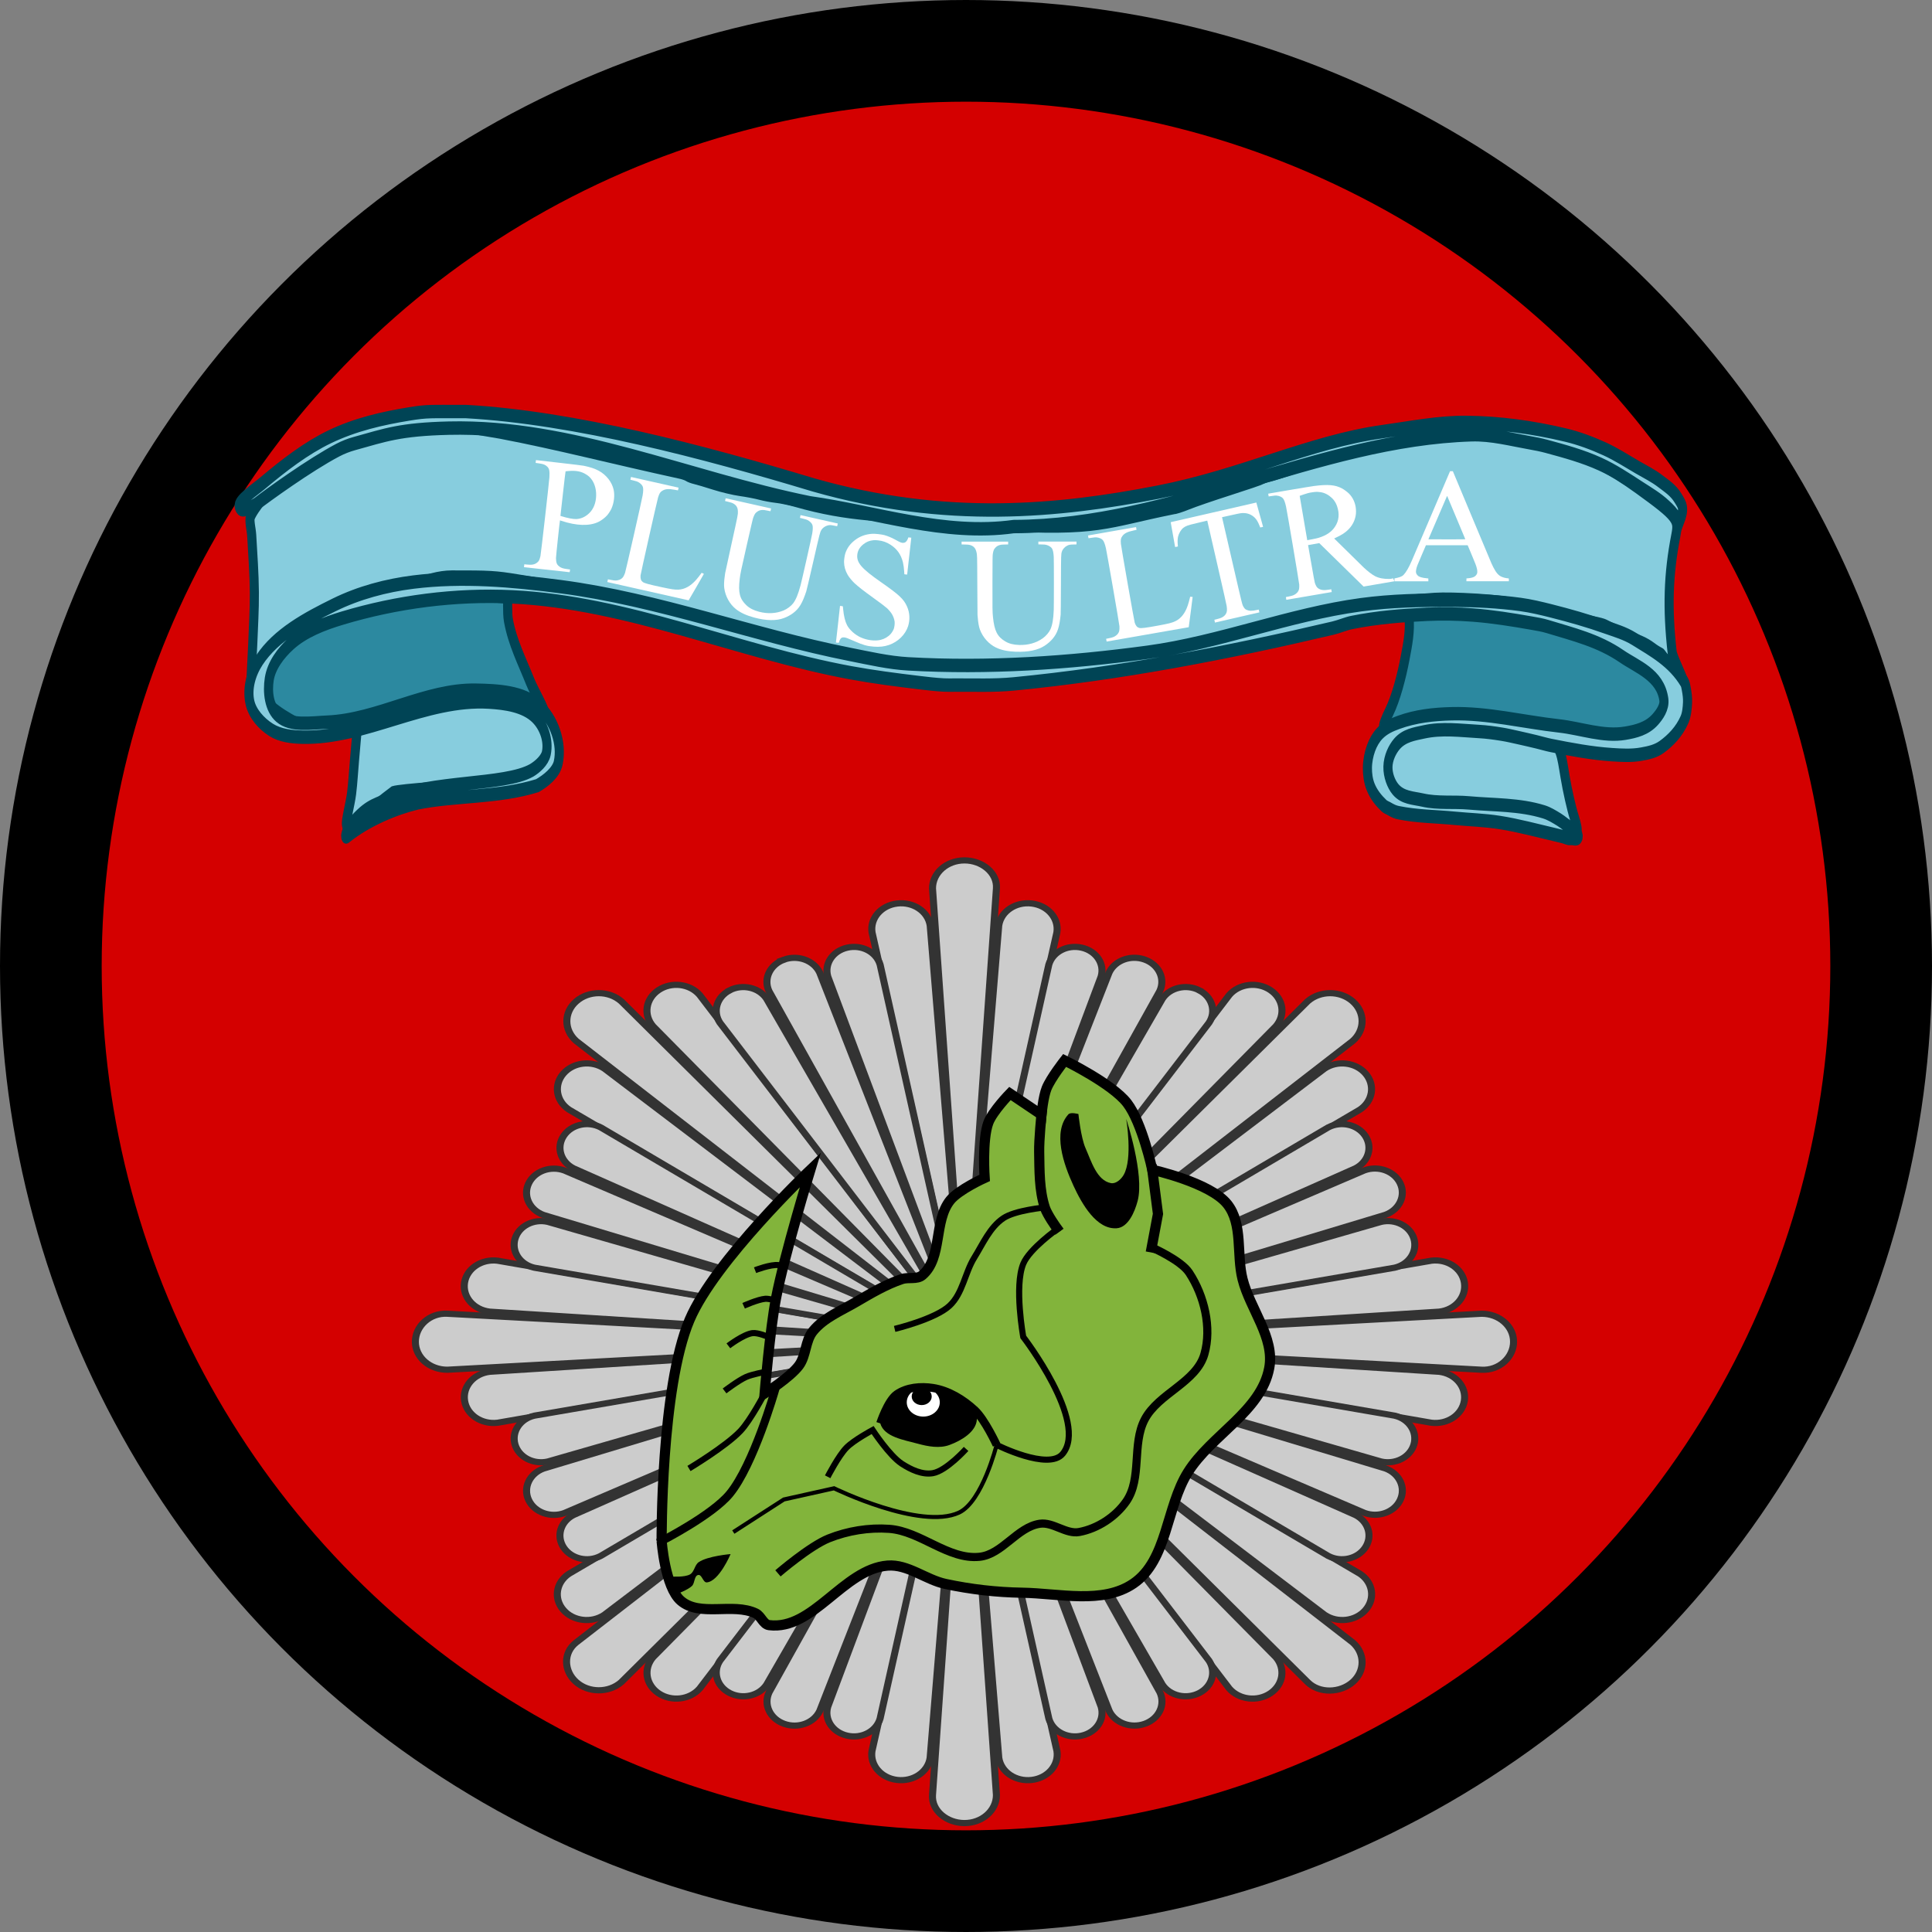<?xml version="1.0" encoding="UTF-8" standalone="no"?>
<!-- Created with Inkscape (http://www.inkscape.org/) -->

<svg
   xmlns:dc="http://purl.org/dc/elements/1.1/"
   xmlns:cc="http://creativecommons.org/ns#"
   xmlns:rdf="http://www.w3.org/1999/02/22-rdf-syntax-ns#"
   xmlns:svg="http://www.w3.org/2000/svg"
   xmlns="http://www.w3.org/2000/svg"
   xmlns:sodipodi="http://sodipodi.sourceforge.net/DTD/sodipodi-0.dtd"
   xmlns:inkscape="http://www.inkscape.org/namespaces/inkscape"
   id="svg2440"
   sodipodi:version="0.32"
   inkscape:version="0.92.0 r15299"
   width="95"
   height="95"
   version="1.0"
   sodipodi:docname="STKMP-I-LG.svg"
   inkscape:output_extension="org.inkscape.output.svg.inkscape">
  <rect width="100%" height="100%" fill="#808080" stroke="none"/>
  <defs
     id="defs2443">
    <inkscape:perspective
       sodipodi:type="inkscape:persp3d"
       inkscape:vp_x="0 : 260.73642 : 1"
       inkscape:vp_y="0 : 1000 : 0"
       inkscape:vp_z="534.65228 : 260.73642 : 1"
       inkscape:persp3d-origin="267.32614 : 173.82428 : 1"
       id="perspective944" />
    <inkscape:perspective
       id="perspective944-0"
       inkscape:persp3d-origin="267.32614 : 173.82428 : 1"
       inkscape:vp_z="534.65228 : 260.73642 : 1"
       inkscape:vp_y="0 : 1000 : 0"
       inkscape:vp_x="0 : 260.73642 : 1"
       sodipodi:type="inkscape:persp3d" />
  </defs>
  <sodipodi:namedview
     inkscape:window-height="1137"
     inkscape:window-width="1920"
     inkscape:pageshadow="2"
     inkscape:pageopacity="0.0"
     guidetolerance="10.0"
     gridtolerance="10.0"
     objecttolerance="10.0"
     borderopacity="1.0"
     bordercolor="#666666"
     pagecolor="#ffffff"
     id="base"
     showgrid="false"
     inkscape:zoom="8"
     inkscape:cx="18.213662"
     inkscape:cy="69.861317"
     inkscape:window-x="-8"
     inkscape:window-y="-8"
     inkscape:current-layer="svg2440"
     showguides="true"
     inkscape:guide-bbox="true"
     inkscape:window-maximized="1"
     units="px"
     inkscape:snap-bbox="true"
     inkscape:snap-bbox-midpoints="true" />
  <circle
     style="opacity:1;fill:#d40000;fill-opacity:1;stroke:#000000;stroke-width:5;stroke-linecap:square;stroke-linejoin:miter;stroke-miterlimit:4;stroke-dasharray:none;stroke-dashoffset:19.994;stroke-opacity:1;paint-order:stroke markers fill"
     id="path5756"
     cx="47.5"
     cy="47.5"
     r="45" />
  <g
     id="g8683"
     transform="matrix(0.418,0,0,0.418,-74.844,-819.502)">
    <g
       id="g8685"
       transform="translate(0.033)" />
  </g>
  <g
     id="g8687"
     style="fill:#00ff00"
     transform="matrix(0.418,0,0,0.418,-74.844,-819.502)">
    <g
       id="g8689"
       transform="translate(0.033)"
       style="fill:#00ff00" />
  </g>
  <g
     transform="matrix(0.045,0,0,0.029,204.406,-719.064)"
     inkscape:label="Layer 1"
     id="g8691" />
  <g
     style="stroke:none"
     transform="matrix(0.256,0,0,0.256,658.829,-212.092)"
     id="g10011" />
  <g
     transform="matrix(1.11,0,0,0.973,-611.508,-279.68)"
     id="g5299"
     style="fill:#cccccc;fill-opacity:1;stroke:#333333;stroke-width:0.312;stroke-miterlimit:4;stroke-dasharray:none">
    <path
       style="fill:#cccccc;fill-opacity:1;stroke:#333333;stroke-width:0.312;stroke-miterlimit:4;stroke-dasharray:none"
       d="m 585.633,335.941 c -0.622,0.258 -0.916,0.967 -0.658,1.589 l 8.658,17.716 -17.72,-8.652 c -0.311,-0.129 -0.643,-0.12 -0.93,-0.002 -0.287,0.119 -0.528,0.348 -0.657,0.659 -0.258,0.622 0.036,1.331 0.658,1.589 l 18.648,6.406 -18.648,6.411 c -0.622,0.258 -0.914,0.967 -0.657,1.589 0.258,0.622 0.965,0.915 1.587,0.657 l 17.717,-8.657 -8.652,17.718 c -0.258,0.622 0.036,1.331 0.658,1.589 0.622,0.258 1.33,-0.035 1.587,-0.658 l 6.406,-18.649 6.411,18.647 c 0.258,0.622 0.967,0.916 1.59,0.658 0.622,-0.258 0.916,-0.967 0.658,-1.59 l -8.658,-17.715 17.72,8.651 c 0.622,0.258 1.33,-0.035 1.587,-0.658 0.258,-0.622 -0.036,-1.331 -0.658,-1.589 l -18.648,-6.405 18.646,-6.412 c 0.622,-0.258 0.917,-0.966 0.659,-1.588 -0.258,-0.622 -0.967,-0.916 -1.59,-0.658 l -17.716,8.658 8.652,-17.719 c 0.258,-0.622 -0.036,-1.331 -0.658,-1.589 -0.622,-0.258 -1.33,0.035 -1.587,0.658 l -6.406,18.65 -6.411,-18.648 c -0.258,-0.622 -0.967,-0.916 -1.59,-0.658 z"
       id="path5305-1"
       inkscape:connector-curvature="0"
       sodipodi:nodetypes="cccccsccccccccccccccccccccccccccccc" />
    <path
       style="fill:#cccccc;fill-opacity:1;stroke:#333333;stroke-width:0.312;stroke-miterlimit:4;stroke-dasharray:none"
       d="m 593.633,330.922 c -0.784,0 -1.416,0.632 -1.416,1.416 l 1.416,22.909 -22.91,-1.415 c -0.783,-0.048 -1.414,0.632 -1.414,1.416 0,0.784 0.63,1.414 1.414,1.414 l 22.91,-1.415 -1.416,22.909 c -0.048,0.783 0.632,1.416 1.416,1.416 0.784,0 1.416,-0.632 1.416,-1.416 l -1.416,-22.909 22.908,1.415 c 0.783,0.048 1.416,-0.63 1.416,-1.414 0,-0.784 -0.632,-1.416 -1.416,-1.416 l -22.908,1.415 1.416,-22.909 c 0.048,-0.783 -0.632,-1.416 -1.416,-1.416 z"
       id="path5301"
       inkscape:connector-curvature="0"
       sodipodi:nodetypes="sscssscssscssscss" />
    <path
       style="fill:#cccccc;fill-opacity:1;stroke:#333333;stroke-width:0.312;stroke-miterlimit:4;stroke-dasharray:none"
       d="m 577.434,337.631 c -0.362,0 -0.723,0.139 -1,0.416 -0.554,0.554 -0.554,1.448 0,2.002 l 17.199,15.198 -17.199,15.198 c -0.588,0.519 -0.554,1.448 0,2.002 0.554,0.554 1.446,0.554 2,0 l 15.199,-17.2 15.199,17.2 c 0.519,0.588 1.446,0.554 2,0 0.554,-0.554 0.554,-1.448 0,-2.002 l -17.199,-15.198 17.199,-15.198 c 0.554,-0.554 0.554,-1.448 0,-2.002 -0.554,-0.554 -1.446,-0.554 -2,0 l -15.199,17.2 -15.199,-17.2 c -0.277,-0.277 -0.638,-0.416 -1,-0.416 z"
       id="path5303"
       inkscape:connector-curvature="0"
       sodipodi:nodetypes="ssccscscscsccccccs" />
    <path
       inkscape:connector-curvature="0"
       id="path5307-9"
       d="m 580.08,337.478 c -0.573,0.437 -0.682,1.251 -0.245,1.823 l 13.798,15.946 -20.686,-4.096 c -0.357,-0.048 -0.698,0.052 -0.962,0.253 -0.264,0.202 -0.451,0.504 -0.499,0.861 -0.096,0.714 0.402,1.366 1.115,1.462 l 21.031,1.52 -17.524,11.73 c -0.573,0.437 -0.681,1.25 -0.244,1.822 0.437,0.573 1.248,0.682 1.821,0.245 l 15.947,-13.798 -4.096,20.684 c -0.096,0.714 0.402,1.366 1.115,1.462 0.714,0.096 1.365,-0.4 1.461,-1.114 l 1.519,-21.032 11.73,17.523 c 0.437,0.573 1.251,0.682 1.823,0.245 0.573,-0.437 0.682,-1.251 0.245,-1.823 l -13.799,-15.945 20.686,4.095 c 0.714,0.096 1.365,-0.401 1.461,-1.114 0.096,-0.714 -0.402,-1.366 -1.115,-1.462 l -21.031,-1.518 17.522,-11.731 c 0.573,-0.437 0.683,-1.249 0.246,-1.822 -0.437,-0.573 -1.251,-0.682 -1.823,-0.245 l -15.945,13.798 4.096,-20.685 c 0.096,-0.714 -0.402,-1.366 -1.115,-1.462 -0.714,-0.096 -1.365,0.4 -1.461,1.114 l -1.519,21.033 -11.73,-17.524 c -0.437,-0.573 -1.251,-0.682 -1.823,-0.245 z"
       style="fill:#cccccc;fill-opacity:1;stroke:#333333;stroke-width:0.312;stroke-miterlimit:4;stroke-dasharray:none"
       sodipodi:nodetypes="ccccccccccccccccccscccccccccccccccc" />
    <path
       style="fill:#cccccc;fill-opacity:1;stroke:#333333;stroke-width:0.312;stroke-miterlimit:4;stroke-dasharray:none"
       d="m 607.186,337.478 c 0.573,0.437 0.682,1.251 0.245,1.823 l -13.798,15.946 20.686,-4.096 c 0.357,-0.048 0.698,0.052 0.962,0.253 0.264,0.202 0.451,0.504 0.499,0.861 0.096,0.714 -0.402,1.366 -1.115,1.462 l -21.031,1.52 17.524,11.73 c 0.573,0.437 0.681,1.25 0.244,1.822 -0.437,0.573 -1.248,0.682 -1.821,0.245 l -15.947,-13.798 4.096,20.684 c 0.096,0.714 -0.402,1.366 -1.115,1.462 -0.714,0.096 -1.365,-0.4 -1.461,-1.114 l -1.519,-21.032 -11.73,17.523 c -0.437,0.573 -1.251,0.682 -1.823,0.245 -0.573,-0.437 -0.682,-1.251 -0.245,-1.823 l 13.799,-15.945 -20.686,4.095 c -0.714,0.096 -1.365,-0.401 -1.461,-1.114 -0.096,-0.714 0.402,-1.366 1.115,-1.462 l 21.031,-1.518 -17.522,-11.731 c -0.573,-0.437 -0.683,-1.249 -0.246,-1.822 0.437,-0.573 1.251,-0.682 1.823,-0.245 l 15.945,13.798 -4.096,-20.685 c -0.096,-0.714 0.402,-1.366 1.115,-1.462 0.714,-0.096 1.365,0.4 1.461,1.114 l 1.519,21.033 11.73,-17.524 c 0.437,-0.573 1.251,-0.682 1.823,-0.245 z"
       id="path5309-1"
       inkscape:connector-curvature="0"
       sodipodi:nodetypes="ccccccccccccccccccscccccccccccccccc" />
    <path
       inkscape:connector-curvature="0"
       id="path5311-5"
       d="m 604.036,337.491 c 0.572,0.335 0.763,1.067 0.428,1.639 l -10.831,16.116 18.45,-6.055 c 0.321,-0.084 0.644,-0.031 0.908,0.123 0.264,0.155 0.468,0.41 0.552,0.731 0.168,0.642 -0.214,1.294 -0.856,1.461 l -19.054,3.739 17.328,8.764 c 0.572,0.335 0.762,1.066 0.427,1.638 -0.335,0.572 -1.065,0.763 -1.637,0.427 l -16.117,-10.83 6.054,18.448 c 0.168,0.642 -0.214,1.294 -0.856,1.461 -0.642,0.168 -1.292,-0.214 -1.46,-0.855 l -3.738,-19.054 -8.764,17.327 c -0.335,0.572 -1.067,0.763 -1.639,0.428 -0.572,-0.335 -0.763,-1.067 -0.428,-1.639 l 10.831,-16.116 -18.45,6.054 c -0.642,0.168 -1.292,-0.214 -1.46,-0.855 -0.168,-0.642 0.214,-1.294 0.856,-1.461 l 19.054,-3.737 -17.326,-8.765 c -0.572,-0.335 -0.764,-1.065 -0.429,-1.638 0.335,-0.572 1.067,-0.763 1.639,-0.428 l 16.116,10.83 -6.054,-18.45 c -0.168,-0.642 0.214,-1.294 0.856,-1.461 0.642,-0.168 1.292,0.214 1.46,0.855 l 3.738,19.056 8.764,-17.328 c 0.335,-0.572 1.067,-0.763 1.639,-0.428 z"
       style="fill:#cccccc;fill-opacity:1;stroke:#333333;stroke-width:0.312;stroke-miterlimit:4;stroke-dasharray:none"
       sodipodi:nodetypes="ccccccccccccccccccccccccccccccccccc" />
    <path
       style="fill:#cccccc;fill-opacity:1;stroke:#333333;stroke-width:0.312;stroke-miterlimit:4;stroke-dasharray:none"
       d="m 583.23,337.491 c -0.572,0.335 -0.763,1.067 -0.428,1.639 l 10.831,16.116 -18.45,-6.055 c -0.321,-0.084 -0.644,-0.031 -0.908,0.123 -0.264,0.155 -0.468,0.41 -0.552,0.731 -0.168,0.642 0.214,1.294 0.856,1.461 l 19.054,3.739 -17.328,8.764 c -0.572,0.335 -0.762,1.066 -0.427,1.638 0.335,0.572 1.065,0.763 1.637,0.427 l 16.117,-10.83 -6.054,18.448 c -0.168,0.642 0.214,1.294 0.856,1.461 0.642,0.168 1.292,-0.214 1.46,-0.855 l 3.738,-19.054 8.764,17.327 c 0.335,0.572 1.067,0.763 1.639,0.428 0.572,-0.335 0.763,-1.067 0.428,-1.639 l -10.831,-16.116 18.45,6.054 c 0.642,0.168 1.292,-0.214 1.46,-0.855 0.168,-0.642 -0.214,-1.294 -0.856,-1.461 l -19.054,-3.737 17.326,-8.765 c 0.572,-0.335 0.764,-1.065 0.429,-1.638 -0.335,-0.572 -1.067,-0.763 -1.639,-0.428 l -16.116,10.83 6.054,-18.45 c 0.168,-0.642 -0.214,-1.294 -0.856,-1.461 -0.642,-0.168 -1.292,0.214 -1.46,0.855 l -3.738,19.056 -8.764,-17.328 c -0.335,-0.572 -1.067,-0.763 -1.639,-0.428 z"
       id="path5313-4"
       inkscape:connector-curvature="0"
       sodipodi:nodetypes="ccccccccccccccccccccccccccccccccccc" />
  </g>
  <g
     id="g28284"
     transform="matrix(0.296,0,0,0.436,-103.823,25.029)"
     style="fill:#87cdde;fill-opacity:1;stroke:#004455;stroke-opacity:1">
    <path
       sodipodi:nodetypes="caaccccccccccc"
       inkscape:connector-curvature="0"
       id="path4685"
       d="m 408.317,35.621 c -0.152,-0.434 0.628,-2.365 0.847,-3.567 0.222,-1.214 0.311,-2.449 0.474,-3.673 0.178,-1.339 0.472,-3.846 0.549,-4.016 0.354,-0.789 3.76,-1.685 11.679,-3.073 5.186,-0.909 10.062,-0.35 14.144,-0.202 2.769,0.101 2.947,1.197 3.897,1.829 1.315,0.875 1.823,1.962 1.797,3.844 -0.023,1.661 -0.269,2.047 -1.756,2.748 -2.406,1.135 -5.559,1.5 -17.506,2.031 -2.933,0.131 -5.795,0.335 -6.359,0.456 -3.785,1.926 -3.816,2.202 -7.507,3.97 -0.075,0 -0.192,-0.157 -0.259,-0.349 z"
       style="opacity:1;fill:#87cdde;fill-opacity:1;fill-rule:evenodd;stroke:#004455;stroke-width:1.512;stroke-linecap:square;stroke-linejoin:miter;stroke-miterlimit:4;stroke-dasharray:none;stroke-dashoffset:0;stroke-opacity:1;paint-order:markers stroke fill" />
    <path
       sodipodi:nodetypes="cccsccsscaaccsccccc"
       inkscape:connector-curvature="0"
       id="path4699"
       d="m 402.165,24.798 c -2.342,-0.411 -6.908,-2.383 -7.313,-3.252 -0.383,-0.824 -1.344,-2.001 -0.901,-2.912 0.591,-1.212 3.719,-3.331 5.414,-4.228 5.976,-3.162 10.706,-3.49 13.833,-3.843 0.656,-0.074 1.509,-0.182 1.895,-0.24 0.754,-0.113 6.223,-0.522 8.983,-0.671 0.926,-0.05 3.337,-0.237 5.347,-0.101 l 5.696,0.386 c 0,0 -0.13,1.767 0.093,2.608 0.663,2.507 2.277,4.626 3.604,6.895 0.703,1.203 2.66,3.408 2.306,3.56 -0.201,0.086 -1.063,-0.847 -1.859,-0.969 -2.008,-0.309 -6.743,-1.513 -10.962,-1.117 -0.965,0.091 -9.722,1.214 -10.59,1.34 -1.929,0.279 -8.504,1.593 -10.149,2.028 -1.202,0.317 -3.518,0.688 -4.194,0.671 -0.199,-0.004 -0.74,-0.075 -1.203,-0.157 z"
       style="opacity:1;fill:#2c89a0;fill-opacity:1;fill-rule:evenodd;stroke:#004455;stroke-width:1.512;stroke-linecap:square;stroke-linejoin:miter;stroke-miterlimit:4;stroke-dasharray:none;stroke-dashoffset:0;stroke-opacity:1;paint-order:markers stroke fill" />
    <path
       sodipodi:nodetypes="cscccscsscsccccscsaaacssscccsccccccccssccsssssscsccsccssccscscscscsscc"
       inkscape:connector-curvature="0"
       id="path4703"
       d="m 505.006,18.749 c -3.411,-0.156 -6.049,-0.431 -9.664,-1.008 -2.136,-0.341 -4.683,-0.734 -5.662,-0.872 -2.768,-0.488 -1.946,-0.504 -8.779,-1.764 -3.134,-0.586 -3.897,-0.703 -4.647,-0.71 -1.299,-0.011 -5.737,-0.835 -7.804,-1.446 -2.961,-0.876 -9.434,-2.036 -14.374,-2.575 -1.353,-0.147 -2.952,-0.389 -3.555,-0.537 -1.05,-0.258 -4.939,-0.744 -13.746,-1.716 -3.737,-0.413 -4.667,-0.45 -10.957,-0.443 -4.425,0.004 -8.754,1.924 -9.395,2.05 -0.548,0.108 -1.803,0.279 -2.789,0.38 -0.986,0.101 -2.42,0.332 -3.187,0.513 -0.767,0.181 -1.768,0.4 -2.224,0.487 -2.969,0.564 -6.984,2.075 -8.819,2.976 -0.165,0.081 -0.837,0.388 -1.494,0.684 -0.657,0.296 -1.331,1.698 -2.128,2.249 -1.586,1.095 -3.144,2.535 -3.314,2.389 -0.059,-0.051 0.195,-2.797 0.273,-4.196 0.107,-1.93 0.288,-3.86 0.266,-5.793 -0.023,-2.148 -0.263,-4.288 -0.439,-6.429 -0.059,-0.714 -0.452,-1.626 -0.207,-2.14 0.462,-0.965 3.635,-3.628 5.68,-4.767 3.989,-2.221 9.812,-4.38 14.629,-5.422 1.606,-0.348 5.407,-0.502 9.263,-0.377 3.755,0.122 5.28,0.255 11.913,1.036 9.507,1.227 18.538,2.838 29.821,4.507 0.493,0.068 1.076,0.206 1.295,0.306 0.219,0.101 0.757,0.238 1.195,0.306 0.438,0.068 1.873,0.356 3.187,0.642 1.315,0.285 3.277,0.603 4.361,0.705 1.084,0.102 2.563,0.294 3.287,0.427 0.724,0.132 1.944,0.288 2.711,0.345 0.767,0.057 2.156,0.25 3.088,0.43 9.37,1.825 14.474,1.529 24.503,2.234 1.479,0.105 5.557,0.321 9.061,0.479 16.985,0.7 18.147,-0.338 29.283,-1.852 0.308,0 1.421,-0.238 2.474,-0.53 1.052,-0.291 4.176,-1.02 6.941,-1.62 2.765,-0.6 5.186,-1.161 5.379,-1.248 0.193,-0.087 0.754,-0.215 1.247,-0.285 0.493,-0.07 2.331,-0.469 4.084,-0.886 1.753,-0.417 3.905,-0.874 4.781,-1.015 0.877,-0.141 3.656,-0.673 6.176,-1.182 6.666,-1.347 10.562,-1.794 15.638,-1.794 13.366,0 20.944,1.558 30.55,6.281 6.337,3.116 6.783,3.505 6.229,5.441 -1.251,4.371 -1.426,8.18 -0.605,13.15 0.12,0.726 2.082,3.244 1.743,3.244 -0.209,0 -0.557,-0.105 -0.773,-0.234 -0.216,-0.129 -2.606,-2.722 -2.88,-2.792 -0.274,-0.07 -0.906,-0.34 -1.404,-0.599 -0.498,-0.259 -1.35,-0.592 -1.892,-0.74 -1.874,-0.51 -4.648,-1.371 -5.967,-1.853 -0.219,-0.08 -1.026,-0.226 -1.793,-0.325 -0.767,-0.098 -1.86,-0.293 -2.43,-0.433 -0.569,-0.139 -3.035,-0.521 -5.478,-0.849 -2.444,-0.327 -5.115,-0.711 -5.937,-0.852 -1.976,-0.34 -9.641,-0.658 -12.65,-0.525 -3.486,0.154 -7.069,0.431 -7.869,0.608 -0.383,0.084 -2.042,0.278 -3.685,0.43 -1.643,0.152 -4.596,0.502 -6.561,0.779 -1.965,0.277 -4.035,0.503 -4.598,0.503 -0.564,0 -1.092,0.058 -1.174,0.128 -0.361,0.31 -5.281,1.265 -12.169,2.362 -10.813,1.722 -14.3,2.318 -14.711,2.511 -0.236,0.111 -3.118,0.417 -6.405,0.681 -5.355,0.429 -6.991,0.486 -15.738,0.545 -5.369,0.038 -10.389,0.038 -11.156,0.003 z"
       style="opacity:1;fill:#87cdde;fill-opacity:1;fill-rule:evenodd;stroke:#004455;stroke-width:1.512;stroke-linecap:square;stroke-linejoin:miter;stroke-miterlimit:4;stroke-dasharray:none;stroke-dashoffset:0;stroke-opacity:1;paint-order:markers stroke fill" />
    <path
       sodipodi:nodetypes="ccccccccc"
       inkscape:connector-curvature="0"
       id="path4709"
       d="m 610.425,35.44 c -2.311,-1.382 -11.82,-1.757 -18.496,-1.829 -2.943,-0.034 -6.555,-0.403 -8.027,-0.826 -2.4,-0.689 -2.694,-0.985 -2.859,-2.867 -0.158,-1.797 0.724,-3.327 2.409,-4.316 3.315,-1.947 15.601,-2.213 24.571,0.315 1.938,0.546 2.118,1.806 2.71,4.236 0.372,1.525 1.055,3.586 1.52,4.58 0.963,2.06 0.641,2.184 -1.827,0.708 z"
       style="opacity:1;fill:#87cdde;fill-opacity:1;fill-rule:evenodd;stroke:#004455;stroke-width:1.512;stroke-linecap:square;stroke-linejoin:miter;stroke-miterlimit:4;stroke-dasharray:none;stroke-dashoffset:0;stroke-opacity:1;paint-order:markers stroke fill" />
    <path
       sodipodi:nodetypes="ccccccacccccccccccc"
       inkscape:connector-curvature="0"
       id="path4707"
       d="m 615.455,26.022 c -1.73,-0.421 -6.71,-1.157 -9.986,-1.474 -1.131,-0.11 -3.517,-0.342 -5.302,-0.516 -1.785,-0.174 -5.194,-0.379 -7.574,-0.455 -4.684,-0.151 -7.375,0.103 -10.212,0.964 -2.14,0.65 -2.292,0.349 -0.844,-1.672 1.118,-1.56 2.047,-3.957 2.642,-6.087 0.417,-1.492 0.886,-3.078 0.628,-4.605 l -0.167,-0.99 1.472,-0.155 c 2.829,-0.297 11.612,0.291 17.692,1.188 4.175,0.615 11.013,0.569 13.664,1.774 0.476,0.216 2.344,0.437 3.772,1.031 1.428,0.594 3.555,1.669 4.726,2.389 1.81,1.113 1.043,3.544 1.487,4.404 0.664,1.287 0.657,1.416 -0.134,2.488 -0.83,1.125 -1.516,1.418 -4.277,1.824 -2.86,0.42 -5.581,0.382 -7.589,-0.107 z"
       style="opacity:1;fill:#2c89a0;fill-opacity:1;fill-rule:evenodd;stroke:#004455;stroke-width:1.512;stroke-linecap:square;stroke-linejoin:miter;stroke-miterlimit:4;stroke-dasharray:none;stroke-dashoffset:0;stroke-opacity:1;paint-order:markers stroke fill" />
    <path
       sodipodi:nodetypes="caaaaaaaaaaaaaaaaaaaaaaaaaaaaaaaaaaaaaaaccscacaaaaaaaaaaaaaaaaaaaaaaaaaaaaaaaaaaaaaaaaaaaac"
       inkscape:connector-curvature="0"
       id="path4705"
       d="m 611.575,37.165 c -0.412,0.008 -0.81,-0.149 -1.215,-0.219 -0.36,-0.062 -0.72,-0.122 -1.081,-0.179 -3.128,-0.494 -6.247,-1.078 -9.396,-1.414 -2.48,-0.265 -4.979,-0.309 -7.467,-0.472 -3.114,-0.204 -6.249,-0.205 -9.34,-0.632 -0.25,-0.034 -0.498,-0.086 -0.741,-0.155 -0.3,-0.085 -0.588,-0.205 -0.879,-0.316 -0.265,-0.101 -0.552,-0.162 -0.79,-0.316 -0.876,-0.566 -1.733,-1.268 -2.251,-2.173 -0.357,-0.624 -0.515,-1.378 -0.505,-2.097 0.011,-0.77 0.241,-1.551 0.605,-2.23 0.349,-0.651 0.858,-1.239 1.461,-1.665 0.897,-0.634 1.995,-0.955 3.061,-1.221 2.892,-0.723 5.907,-0.936 8.887,-0.987 5.945,-0.101 11.855,0.919 17.784,1.369 3.682,0.279 7.379,1.247 11.047,0.825 1.736,-0.2 3.619,-0.5 5.002,-1.568 0.694,-0.536 1.571,-1.37 1.395,-2.228 -0.571,-2.791 -4.435,-3.673 -7.016,-4.879 -3.849,-1.798 -8.136,-2.488 -12.294,-3.353 -0.875,-0.182 -1.766,-0.279 -2.653,-0.385 -3.234,-0.386 -6.475,-0.741 -9.727,-0.911 -2.551,-0.133 -5.11,-0.166 -7.664,-0.085 -4.169,0.131 -8.346,0.356 -12.478,0.924 -1.059,0.146 -2.088,0.466 -3.144,0.635 -17.586,2.814 -35.286,5.125 -53.057,6.294 -3.255,0.214 -6.524,0.115 -9.786,0.13 -0.59,0.003 -1.179,0.011 -1.769,-0.008 -1.391,-0.049 -2.779,-0.161 -4.166,-0.275 -3.772,-0.309 -7.544,-0.636 -11.299,-1.106 -18.813,-2.351 -37.001,-7.933 -56.231,-8.559 -9.484,-0.309 -19.19,0.548 -28.246,2.398 -3.055,0.624 -6.202,1.446 -8.521,2.877 -1.732,1.069 -3.274,2.48 -3.62,4.013 -0.319,1.408 -0.081,3.196 1.552,4.148 2.011,1.172 5.342,0.773 8.044,0.695 8.438,-0.243 16.273,-3.709 24.718,-3.608 3.629,0.044 7.896,0.184 10.527,1.804 2.509,1.545 3.864,4.213 3.158,6.409 -0.356,1.108 -2.12,2.035 -3.455,2.554 -6.516,1.372 -13.598,1.084 -19.857,1.939 -3.526,0.57 -8.263,1.873 -11.785,3.807 -0.273,0.15 -0.336,-0.008 0.196,-0.977 3,-2.431 4.023,-2.455 6.492,-3.186 7.438,-2.204 19.418,-1.549 23.999,-3.308 0.963,-0.393 2.192,-1.123 2.442,-1.942 0.429,-1.406 -0.378,-3.089 -1.922,-4.116 -1.866,-1.242 -4.946,-1.531 -7.615,-1.64 -10.51,-0.431 -20.469,4.114 -30.997,3.958 -1.779,-0.026 -3.703,-0.185 -5.185,-0.823 -1.638,-0.706 -3.093,-1.827 -3.513,-3.072 -0.538,-1.59 0.213,-3.4 1.545,-4.781 2.78,-2.88 7.771,-4.687 12.43,-6.244 4.078,-1.363 8.63,-2.191 13.181,-2.576 8.11,-0.687 16.421,-0.198 24.523,0.526 16.306,1.456 31.913,5.47 47.955,7.629 3.231,0.435 6.463,0.946 9.72,1.071 13.249,0.509 26.551,-0.097 39.754,-1.309 11.888,-1.091 23.523,-4.265 35.41,-5.357 5.123,-0.471 10.281,-0.535 15.426,-0.51 3.704,0.019 7.414,0.135 11.103,0.476 1.736,0.161 3.46,0.443 5.179,0.738 2.991,0.514 5.976,1.087 8.927,1.8 1.612,0.389 3.261,0.704 4.787,1.351 2.958,1.255 6.213,2.436 8.33,4.853 0.192,0.219 0.26,0.525 0.336,0.805 0.133,0.49 0.235,1.002 0.204,1.509 -0.041,0.666 -0.148,1.375 -0.509,1.936 -0.879,1.364 -2.32,2.353 -3.774,3.073 -1.04,0.515 -2.233,0.67 -3.384,0.814 -1.605,0.201 -3.235,0.136 -4.851,0.064 -3.394,-0.151 -6.772,-0.583 -10.138,-1.039 -0.804,-0.109 -1.599,-0.274 -2.4,-0.405 -1.032,-0.168 -2.065,-0.334 -3.1,-0.488 -0.883,-0.132 -1.765,-0.275 -2.653,-0.373 -1.274,-0.141 -2.551,-0.261 -3.832,-0.31 -3.053,-0.115 -6.143,-0.408 -9.164,0.047 -1.54,0.232 -3.251,0.386 -4.472,1.353 -0.779,0.617 -1.462,1.586 -1.495,2.579 -0.03,0.941 0.522,1.934 1.248,2.532 1.202,0.989 2.969,0.982 4.507,1.219 2.541,0.392 5.14,0.165 7.706,0.323 4.156,0.256 8.377,0.154 12.451,1.013 0.874,0.184 1.707,0.535 2.53,0.879 0.378,0.158 0.737,0.356 1.102,0.542 0.504,0.258 1.052,0.453 1.501,0.799 0.216,0.167 0.648,0.344 0.556,0.601 -0.152,0.424 -0.895,0.102 -1.339,0.181 -3.4e-4,8e-5 -6.8e-4,2.3e-4 -0.001,2.3e-4 z"
       style="opacity:1;fill:#87cdde;fill-opacity:1;fill-rule:evenodd;stroke:#004455;stroke-width:1.512;stroke-linecap:square;stroke-linejoin:miter;stroke-miterlimit:4;stroke-dasharray:none;stroke-dashoffset:0;stroke-opacity:1;paint-order:markers stroke fill" />
    <path
       sodipodi:nodetypes="caaaacccaacsaaaccssaaaaascaac"
       inkscape:connector-curvature="0"
       id="path4705-4"
       d="m 623.389,-2.343 c -2.232,-0.986 -4.468,-1.993 -6.799,-2.715 -2.931,-0.908 -5.963,-1.461 -8.981,-2.018 -0.879,-0.162 -1.766,-0.279 -2.653,-0.385 -3.234,-0.386 -6.471,-0.979 -9.727,-0.911 -25.587,0.535 -49.485,10.289 -76.078,10.353 -11.554,1.089 -22.939,-1.651 -33.854,-2.681 -20.157,-2.78 -39.502,-8.741 -59.957,-8.42 -8.161,0.136 -10.538,0.766 -15.719,1.741 -0.926,0.174 -1.844,0.415 -2.732,0.731 -4.675,1.665 -11.754,5.148 -13.576,6.107 -2.215,0.941 -2.602,0.664 -2.815,0.282 -0.33,-0.592 2.537,-1.887 3.907,-2.669 3.553,-2.03 7.225,-3.942 11.114,-5.213 4.255,-1.39 8.731,-2.081 13.181,-2.576 3.145,-0.35 3.48,-0.266 9.49,-0.273 17.992,0.68 39.402,4.529 57.623,8.259 22.091,4.298 40.932,3.002 57.35,0.826 13.84,-1.834 25.224,-5.681 37.207,-6.817 4.639,-0.439 9.282,-1.07 13.942,-1.043 5.548,0.034 11.106,0.545 16.582,1.437 2.175,0.355 4.321,0.899 6.427,1.55 1.854,0.574 3.639,1.354 5.443,2.07 1.295,0.514 2.629,0.951 3.862,1.6 1.016,0.535 2.075,0.973 2.888,1.88 0.762,0.851 1.114,1.123 0.236,2.67 -1.099,-1.109 -1.371,-1.247 -2.148,-1.741 -1.317,-0.837 -2.785,-1.413 -4.212,-2.043 z"
       style="opacity:1;fill:#87cdde;fill-opacity:1;fill-rule:evenodd;stroke:#004455;stroke-width:1.512;stroke-linecap:square;stroke-linejoin:miter;stroke-miterlimit:4;stroke-dasharray:none;stroke-dashoffset:0;stroke-opacity:1;paint-order:markers stroke fill" />
  </g>
  <g
     id="g5111">
    <g
       transform="translate(-23.278,-55.667)"
       id="g5083">
      <path
         style="fill:#82b43b;fill-opacity:1;stroke:#000000;stroke-width:0.5;stroke-linecap:butt;stroke-linejoin:miter;stroke-miterlimit:4;stroke-dasharray:none;stroke-opacity:1"
         d="m 55.812,131.438 c 0,0 -0.054,-7.512 1.375,-10.875 1.234,-2.905 5.938,-7.375 5.938,-7.375 0,0 -1.275,4.174 -1.688,6.312 -0.298,1.545 -0.562,4.688 -0.562,4.688 0,0 1.256,-0.792 1.688,-1.375 0.361,-0.488 0.305,-1.216 0.688,-1.688 0.539,-0.664 1.387,-1.006 2.125,-1.438 0.724,-0.423 1.455,-0.858 2.25,-1.125 0.321,-0.108 0.741,0.031 1,-0.188 1.004,-0.845 0.554,-2.664 1.375,-3.688 0.421,-0.525 1.694,-1.099 1.694,-1.099 0,0 -0.131,-1.862 0.181,-2.713 0.205,-0.559 1.062,-1.438 1.062,-1.438 l 1.551,1.044 c 0,0 0.087,-0.886 0.251,-1.294 0.203,-0.506 0.886,-1.375 0.886,-1.375 0,0 2.342,1.141 3.077,2.099 0.735,0.958 1.235,3.276 1.235,3.276 0,0 2.847,0.629 3.688,1.688 0.78,0.982 0.444,2.471 0.75,3.688 0.371,1.477 1.594,2.879 1.312,4.375 -0.4,2.13 -2.851,3.288 -4,5.125 -1.076,1.721 -1,4.326 -2.677,5.47 -1.511,1.032 -3.641,0.481 -5.471,0.452 -1.264,-0.02 -2.531,-0.167 -3.768,-0.431 -0.974,-0.208 -1.856,-0.982 -2.849,-0.903 -2.168,0.172 -3.673,3.206 -5.829,2.928 -0.289,-0.037 -0.393,-0.453 -0.656,-0.578 -1.125,-0.537 -2.746,0.192 -3.688,-0.625 -0.776,-0.674 -0.938,-2.938 -0.938,-2.938 z"
         id="path5014"
         inkscape:connector-curvature="0"
         sodipodi:nodetypes="cacacaaaaaacaccaczcaaaaaaaaaaac" />
      <path
         style="fill:none;stroke:#000000;stroke-width:0.2;stroke-linecap:butt;stroke-linejoin:miter;stroke-miterlimit:4;stroke-dasharray:none;stroke-opacity:1"
         d="m 59.336,131.001 2.485,-1.602 2.468,-0.55 c 0,0 4.253,2.076 6.144,1.195 1.151,-0.536 1.851,-3.33 1.851,-3.33"
         id="path5016"
         inkscape:connector-curvature="0"
         sodipodi:nodetypes="cccac" />
      <path
         style="fill:none;stroke:#000000;stroke-width:0.3;stroke-linecap:butt;stroke-linejoin:miter;stroke-miterlimit:4;stroke-dasharray:none;stroke-opacity:1"
         d="m 72.284,126.714 c 0,0 2.551,1.284 3.247,0.442 1.288,-1.559 -1.938,-5.75 -1.938,-5.75 0,0 -0.453,-2.485 0,-3.594 0.304,-0.743 1.688,-1.719 1.688,-1.719 l -0.627,-1.052 c 0,0 -1.457,0.134 -2.039,0.527 -0.665,0.449 -1.005,1.255 -1.428,1.937 -0.468,0.755 -0.567,1.765 -1.219,2.369 -0.716,0.664 -2.699,1.138 -2.699,1.138"
         id="path5018"
         inkscape:connector-curvature="0"
         sodipodi:nodetypes="cacaccaaac" />
      <path
         style="fill:none;stroke:#000000;stroke-width:0.4;stroke-linecap:square;stroke-linejoin:miter;stroke-miterlimit:4;stroke-dasharray:none;stroke-opacity:1"
         d="m 55.812,131.438 c 0,0 2.482,-1.266 3.344,-2.312 1.178,-1.43 2.227,-5.092 2.227,-5.092"
         id="path5020"
         inkscape:connector-curvature="0"
         sodipodi:nodetypes="cac" />
      <path
         style="fill:none;stroke:#000000;stroke-width:0.3;stroke-linecap:butt;stroke-linejoin:miter;stroke-miterlimit:4;stroke-dasharray:none;stroke-opacity:1"
         d="m 57.156,127.875 c 0,0 1.815,-1.085 2.531,-1.844 0.502,-0.532 1.188,-1.844 1.188,-1.844"
         id="path5022"
         inkscape:connector-curvature="0"
         sodipodi:nodetypes="cac" />
      <path
         style="fill:none;stroke:#000000;stroke-width:0.3;stroke-linecap:butt;stroke-linejoin:miter;stroke-miterlimit:4;stroke-dasharray:none;stroke-opacity:1"
         d="m 58.906,124.062 c 0,0 0.677,-0.516 1.062,-0.688 0.296,-0.131 0.938,-0.25 0.938,-0.25"
         id="path5024"
         inkscape:connector-curvature="0"
         sodipodi:nodetypes="cac" />
      <path
         style="fill:none;stroke:#000000;stroke-width:0.3;stroke-linecap:butt;stroke-linejoin:miter;stroke-miterlimit:4;stroke-dasharray:none;stroke-opacity:1"
         d="m 59.094,121.844 c 0,0 0.744,-0.569 1.188,-0.625 0.266,-0.033 0.781,0.188 0.781,0.188"
         id="path5026"
         inkscape:connector-curvature="0"
         sodipodi:nodetypes="cac" />
      <path
         style="fill:none;stroke:#000000;stroke-width:0.3;stroke-linecap:butt;stroke-linejoin:miter;stroke-miterlimit:4;stroke-dasharray:none;stroke-opacity:1"
         d="m 59.844,119.875 c 0,0 0.692,-0.312 1.062,-0.344 0.147,-0.013 0.438,0.062 0.438,0.062"
         id="path5028"
         inkscape:connector-curvature="0"
         sodipodi:nodetypes="cac" />
      <path
         style="fill:none;stroke:#000000;stroke-width:0.3;stroke-linecap:butt;stroke-linejoin:miter;stroke-miterlimit:4;stroke-dasharray:none;stroke-opacity:1"
         d="m 60.406,118.125 c 0,0 0.765,-0.299 1.156,-0.25 0.092,0.012 0.25,0.125 0.25,0.125"
         id="path5030"
         inkscape:connector-curvature="0"
         sodipodi:nodetypes="cac" />
      <path
         style="fill:none;stroke:#000000;stroke-width:0.5;stroke-linecap:square;stroke-linejoin:miter;stroke-miterlimit:4;stroke-dasharray:none;stroke-opacity:1"
         d="m 75.227,116.031 c 0,0 -0.455,-0.627 -0.572,-0.989 -0.282,-0.87 -0.261,-1.815 -0.279,-2.73 -0.012,-0.611 0.114,-1.831 0.114,-1.831"
         id="path5032"
         inkscape:connector-curvature="0"
         sodipodi:nodetypes="caac" />
      <path
         style="fill:none;stroke:#000000;stroke-width:0.3;stroke-linecap:butt;stroke-linejoin:miter;stroke-miterlimit:4;stroke-dasharray:none;stroke-opacity:1"
         d="m 63.976,128.283 c 0,0 0.529,-1.03 0.928,-1.436 0.361,-0.367 1.282,-0.862 1.282,-0.862 0,0 0.823,1.259 1.436,1.657 0.446,0.289 1.001,0.553 1.525,0.464 0.665,-0.112 1.635,-1.193 1.635,-1.193"
         id="path5049"
         inkscape:connector-curvature="0"
         sodipodi:nodetypes="cacaac" />
      <path
         style="fill:#000000;stroke:none;stroke-width:1px;stroke-linecap:butt;stroke-linejoin:miter;stroke-opacity:1"
         d="m 56.308,133.189 c 0,0 0.645,0.046 0.906,-0.11 0.209,-0.125 0.22,-0.459 0.42,-0.597 0.444,-0.306 1.569,-0.398 1.569,-0.398 0,0 -0.567,1.345 -1.171,1.392 -0.185,0.015 -0.237,-0.396 -0.42,-0.365 -0.205,0.035 -0.16,0.397 -0.309,0.541 -0.204,0.197 -0.751,0.398 -0.751,0.398 z"
         id="path5051"
         inkscape:connector-curvature="0"
         sodipodi:nodetypes="caacaaacc" />
      <path
         style="fill:none;stroke:#000000;stroke-width:0.4;stroke-linecap:butt;stroke-linejoin:miter;stroke-miterlimit:4;stroke-dasharray:none;stroke-opacity:1"
         d="m 61.531,133.031 c 0,0 1.561,-1.344 2.5,-1.719 0.931,-0.371 1.97,-0.541 2.969,-0.469 1.545,0.111 2.897,1.53 4.438,1.375 1.122,-0.113 1.853,-1.46 2.969,-1.625 0.653,-0.097 1.289,0.527 1.938,0.406 0.903,-0.168 1.787,-0.746 2.312,-1.5 0.787,-1.13 0.27,-2.81 0.906,-4.031 0.671,-1.288 2.54,-1.822 2.938,-3.219 0.371,-1.305 -0.006,-2.866 -0.75,-4 -0.407,-0.62 -1.842,-1.246 -1.842,-1.246"
         id="path5053"
         inkscape:connector-curvature="0"
         sodipodi:nodetypes="caaaaaaaaac" />
      <path
         style="fill:none;stroke:#000000;stroke-width:0.5;stroke-linecap:square;stroke-linejoin:miter;stroke-miterlimit:4;stroke-dasharray:none;stroke-opacity:1"
         d="m 79.938,113.188 0.28,2.169 -0.309,1.647"
         id="path5055"
         inkscape:connector-curvature="0" />
      <path
         style="fill:#000000;stroke:none;stroke-width:1px;stroke-linecap:butt;stroke-linejoin:miter;stroke-opacity:1"
         d="m 76.306,110.446 c 0,0 -0.383,-0.107 -0.494,0.015 -0.786,0.87 -0.241,2.443 0.25,3.508 0.416,0.903 1.133,2.162 2.125,2.094 0.563,-0.039 0.887,-0.798 1.031,-1.344 0.346,-1.312 -0.562,-4.031 -0.562,-4.031 0,0 0.331,1.954 -0.125,2.75 -0.123,0.216 -0.381,0.451 -0.625,0.406 -0.697,-0.129 -0.963,-1.071 -1.25,-1.719 -0.232,-0.523 -0.35,-1.679 -0.35,-1.679 z"
         id="path5057"
         inkscape:connector-curvature="0"
         sodipodi:nodetypes="caaaacaaac" />
      <path
         style="fill:#000000;stroke:none;stroke-width:1px;stroke-linecap:butt;stroke-linejoin:miter;stroke-opacity:1"
         d="m 66.562,125.656 c 0.192,0.672 1.17,0.815 1.844,1 0.503,0.138 1.074,0.244 1.562,0.062 0.574,-0.212 1.306,-0.639 1.344,-1.25 0.031,-0.502 -0.514,-0.941 -0.969,-1.156 -0.904,-0.428 -2.133,-0.53 -3,-0.031 -0.457,0.263 -0.926,0.868 -0.781,1.375 z"
         id="path5059"
         inkscape:connector-curvature="0"
         sodipodi:nodetypes="aaaaaaa" />
      <ellipse
         style="opacity:1;fill:#ffffff;fill-opacity:1;fill-rule:nonzero;stroke:none;stroke-width:0.5;stroke-linecap:square;stroke-linejoin:miter;stroke-miterlimit:4;stroke-dasharray:none;stroke-dashoffset:0;stroke-opacity:1;paint-order:markers fill stroke"
         id="path5061"
         cx="68.677"
         cy="124.621"
         rx="0.812"
         ry="0.702" />
      <ellipse
         style="opacity:1;fill:#000000;fill-opacity:1;fill-rule:nonzero;stroke:none;stroke-width:0.705;stroke-linecap:square;stroke-linejoin:miter;stroke-miterlimit:4;stroke-dasharray:none;stroke-dashoffset:0;stroke-opacity:1;paint-order:markers fill stroke"
         id="path5063"
         cx="68.6"
         cy="124.333"
         rx="0.492"
         ry="0.425" />
    </g>
    <path
       sodipodi:nodetypes="caaac"
       inkscape:connector-curvature="0"
       id="path5089"
       d="m 43.284,69.989 c 0,0 0.363,-1.112 0.81,-1.427 0.493,-0.347 1.186,-0.407 1.781,-0.312 0.769,0.122 1.493,0.564 2.062,1.094 0.491,0.456 1.069,1.704 1.069,1.704"
       style="fill:none;stroke:#000000;stroke-width:0.4;stroke-linecap:butt;stroke-linejoin:miter;stroke-miterlimit:4;stroke-dasharray:none;stroke-opacity:1" />
  </g>
  <g
     id="g5148"
     transform="translate(-0.25,3.625)">
    <path
       inkscape:connector-curvature="0"
       id="path5113"
       d="m 26.024,24.192 0.008,-0.07 0.099,0.011 c 0.269,0.03 0.404,0.006 0.529,-0.094 0.09,-0.071 0.115,-0.12 0.164,-0.315 0.023,-0.091 0.429,-3.663 0.441,-3.883 0.017,-0.308 -0.005,-0.421 -0.1,-0.515 -0.101,-0.1 -0.191,-0.136 -0.416,-0.167 l -0.161,-0.022 0.008,-0.069 0.008,-0.069 1.127,0.129 c 0.776,0.089 1.156,0.135 1.22,0.149 0.337,0.071 0.551,0.142 0.743,0.247 0.371,0.202 0.651,0.56 0.731,0.938 0.061,0.283 0.017,0.644 -0.111,0.927 -0.044,0.097 -0.142,0.248 -0.211,0.326 -0.108,0.121 -0.285,0.255 -0.429,0.324 -0.441,0.212 -1.074,0.194 -1.815,-0.053 -0.038,-0.013 -0.072,-0.023 -0.074,-0.024 -0.009,-0.001 -0.198,1.779 -0.196,1.853 0.005,0.223 0.037,0.312 0.144,0.4 0.102,0.084 0.179,0.111 0.396,0.142 l 0.153,0.021 -0.01,0.067 -0.01,0.067 -1.124,-0.124 -1.124,-0.124 z m 2.568,-2.295 c 0.201,-0.01 0.385,-0.083 0.554,-0.22 0.235,-0.19 0.371,-0.454 0.409,-0.796 0.041,-0.369 -0.048,-0.727 -0.239,-0.964 -0.074,-0.091 -0.124,-0.136 -0.231,-0.205 -0.247,-0.159 -0.506,-0.21 -0.899,-0.175 -0.065,0.006 -0.122,0.012 -0.126,0.014 -0.004,0.002 -0.062,0.489 -0.13,1.097 l -0.122,1.094 0.04,0.013 c 0.29,0.093 0.588,0.15 0.744,0.143 z"
       style="opacity:1;fill:#ffffff;fill-opacity:1;fill-rule:nonzero;stroke:none;stroke-width:0.003;stroke-linecap:square;stroke-linejoin:miter;stroke-miterlimit:4;stroke-dasharray:none;stroke-dashoffset:0;stroke-opacity:1;paint-order:markers fill stroke" />
    <path
       inkscape:connector-curvature="0"
       id="path5115"
       d="m 30.128,24.928 0.015,-0.067 0.148,0.029 c 0.182,0.035 0.249,0.038 0.354,0.013 0.059,-0.014 0.094,-0.028 0.138,-0.056 0.092,-0.058 0.133,-0.12 0.202,-0.303 0.033,-0.088 0.825,-3.578 0.862,-3.797 0.037,-0.218 0.04,-0.344 0.013,-0.432 -0.026,-0.084 -0.121,-0.181 -0.234,-0.241 -0.047,-0.024 -0.086,-0.037 -0.218,-0.07 l -0.161,-0.04 0.015,-0.068 0.015,-0.068 1.17,0.263 1.17,0.263 -0.015,0.067 -0.015,0.067 -0.144,-0.027 c -0.32,-0.059 -0.477,-0.047 -0.63,0.048 -0.1,0.062 -0.139,0.124 -0.203,0.322 -0.044,0.136 -0.86,3.769 -0.864,3.842 -0.007,0.168 0.021,0.251 0.108,0.319 0.076,0.059 0.301,0.121 0.913,0.252 0.52,0.111 0.655,0.131 0.842,0.124 0.307,-0.012 0.598,-0.173 0.868,-0.478 0.064,-0.072 0.184,-0.224 0.24,-0.303 l 0.034,-0.047 0.026,0.011 c 0.041,0.017 0.081,0.037 0.085,0.043 0.002,0.003 -0.166,0.297 -0.374,0.653 l -0.377,0.648 -1.999,-0.45 -1.999,-0.45 z"
       style="opacity:1;fill:#ffffff;fill-opacity:1;fill-rule:nonzero;stroke:none;stroke-width:0.003;stroke-linecap:square;stroke-linejoin:miter;stroke-miterlimit:4;stroke-dasharray:none;stroke-dashoffset:0;stroke-opacity:1;paint-order:markers fill stroke" />
    <path
       inkscape:connector-curvature="0"
       id="path5117"
       d="m 37.35,26.745 c -0.392,-0.104 -0.689,-0.241 -0.911,-0.417 -0.307,-0.244 -0.52,-0.627 -0.576,-1.034 -0.019,-0.143 -0.011,-0.35 0.025,-0.592 0.009,-0.062 0.018,-0.127 0.019,-0.144 0.002,-0.017 0.141,-0.656 0.309,-1.42 0.33,-1.496 0.322,-1.451 0.317,-1.622 -0.005,-0.189 -0.078,-0.307 -0.244,-0.393 -0.047,-0.024 -0.088,-0.037 -0.222,-0.071 l -0.165,-0.041 0.015,-0.068 0.015,-0.068 1.117,0.251 1.117,0.251 -0.015,0.068 -0.015,0.068 -0.163,-0.033 c -0.134,-0.027 -0.174,-0.032 -0.227,-0.03 -0.103,0.004 -0.165,0.023 -0.245,0.073 -0.101,0.064 -0.14,0.118 -0.207,0.29 -0.027,0.069 -0.064,0.226 -0.319,1.346 -0.293,1.286 -0.321,1.42 -0.352,1.683 -0.08,0.671 -0.002,0.981 0.329,1.294 0.155,0.147 0.356,0.25 0.625,0.32 0.429,0.111 0.84,0.088 1.209,-0.066 0.17,-0.071 0.365,-0.217 0.464,-0.348 0.139,-0.184 0.249,-0.453 0.368,-0.898 0.067,-0.253 0.544,-2.368 0.571,-2.538 0.033,-0.202 0.036,-0.33 0.009,-0.416 -0.026,-0.083 -0.121,-0.181 -0.234,-0.24 -0.047,-0.024 -0.086,-0.037 -0.218,-0.07 l -0.161,-0.04 0.015,-0.068 0.015,-0.068 0.915,0.206 0.915,0.206 -0.015,0.068 -0.015,0.068 -0.151,-0.03 c -0.164,-0.033 -0.205,-0.035 -0.301,-0.014 -0.132,0.029 -0.264,0.122 -0.326,0.23 -0.07,0.122 -0.065,0.103 -0.401,1.569 -0.209,0.913 -0.321,1.387 -0.34,1.445 -0.194,0.586 -0.348,0.842 -0.644,1.068 -0.122,0.094 -0.289,0.184 -0.455,0.246 -0.376,0.141 -0.864,0.134 -1.445,-0.021 z"
       style="opacity:1;fill:#ffffff;fill-opacity:1;fill-rule:nonzero;stroke:none;stroke-width:0.003;stroke-linecap:square;stroke-linejoin:miter;stroke-miterlimit:4;stroke-dasharray:none;stroke-dashoffset:0;stroke-opacity:1;paint-order:markers fill stroke" />
    <path
       inkscape:connector-curvature="0"
       id="path5119"
       d="m 41.456,27.069 0.099,-0.901 0.07,0.008 c 0.066,0.007 0.07,0.009 0.072,0.026 0.001,0.01 0.006,0.063 0.011,0.117 0.032,0.345 0.097,0.611 0.192,0.795 0.12,0.23 0.387,0.471 0.667,0.6 0.311,0.143 0.697,0.193 0.98,0.126 0.192,-0.045 0.373,-0.15 0.498,-0.29 0.055,-0.061 0.122,-0.171 0.152,-0.245 0.035,-0.089 0.056,-0.281 0.042,-0.374 -0.02,-0.13 -0.07,-0.263 -0.14,-0.374 -0.053,-0.084 -0.164,-0.215 -0.241,-0.282 -0.089,-0.079 -0.311,-0.247 -0.668,-0.504 -0.482,-0.348 -0.73,-0.542 -0.923,-0.72 -0.112,-0.104 -0.27,-0.296 -0.332,-0.404 -0.12,-0.207 -0.179,-0.413 -0.182,-0.636 -0.002,-0.109 0.031,-0.328 0.062,-0.424 0.085,-0.258 0.231,-0.462 0.46,-0.642 0.252,-0.198 0.53,-0.301 0.877,-0.323 0.116,-0.007 0.457,0.03 0.575,0.063 0.172,0.048 0.365,0.127 0.522,0.214 0.268,0.148 0.33,0.174 0.409,0.17 0.025,-0.001 0.057,-0.007 0.073,-0.012 0.067,-0.023 0.128,-0.099 0.166,-0.204 l 0.019,-0.054 0.072,0.008 0.072,0.008 -0.102,0.906 -0.102,0.906 -0.068,-0.005 c -0.051,-0.004 -0.069,-0.008 -0.07,-0.016 -9.89e-4,-0.006 -0.004,-0.06 -0.007,-0.121 -0.006,-0.136 -0.036,-0.355 -0.063,-0.463 -0.095,-0.38 -0.288,-0.653 -0.606,-0.859 -0.195,-0.126 -0.385,-0.194 -0.616,-0.218 -0.118,-0.013 -0.158,-0.014 -0.226,-0.007 -0.2,0.02 -0.346,0.08 -0.502,0.204 -0.173,0.138 -0.271,0.306 -0.293,0.504 -0.044,0.396 0.205,0.685 1.166,1.355 0.901,0.628 1.119,0.834 1.283,1.206 0.132,0.3 0.149,0.645 0.048,0.961 -0.133,0.413 -0.492,0.766 -0.938,0.921 -0.229,0.08 -0.461,0.105 -0.752,0.083 -0.328,-0.025 -0.518,-0.079 -0.946,-0.267 -0.331,-0.146 -0.417,-0.178 -0.498,-0.187 -0.061,-0.007 -0.095,-0.002 -0.137,0.021 -0.039,0.021 -0.081,0.084 -0.107,0.16 -0.01,0.029 -0.021,0.061 -0.024,0.07 -0.005,0.016 -0.01,0.017 -0.076,0.009 l -0.07,-0.008 z"
       style="opacity:1;fill:#ffffff;fill-opacity:1;fill-rule:nonzero;stroke:none;stroke-width:0.003;stroke-linecap:square;stroke-linejoin:miter;stroke-miterlimit:4;stroke-dasharray:none;stroke-dashoffset:0;stroke-opacity:1;paint-order:markers fill stroke" />
    <path
       inkscape:connector-curvature="0"
       id="path5121"
       d="m 50.204,28.423 c -0.405,-0.016 -0.725,-0.083 -0.98,-0.207 -0.353,-0.171 -0.645,-0.497 -0.789,-0.882 -0.05,-0.135 -0.087,-0.339 -0.106,-0.583 -0.005,-0.062 -0.01,-0.127 -0.013,-0.145 -0.002,-0.017 -0.007,-0.671 -0.01,-1.453 -0.006,-1.532 -0.005,-1.487 -0.047,-1.652 -0.047,-0.183 -0.144,-0.282 -0.324,-0.33 -0.051,-0.013 -0.094,-0.017 -0.232,-0.021 l -0.17,-0.004 v -0.069 -0.069 h 1.145 1.145 v 0.069 0.069 l -0.166,0.004 c -0.137,0.003 -0.177,0.007 -0.229,0.02 -0.1,0.027 -0.156,0.058 -0.223,0.125 -0.084,0.084 -0.11,0.146 -0.138,0.328 -0.011,0.073 -0.013,0.235 -0.016,1.383 -0.003,1.319 -9.44e-4,1.455 0.026,1.719 0.069,0.673 0.214,0.957 0.605,1.19 0.184,0.11 0.402,0.166 0.68,0.174 0.443,0.014 0.839,-0.098 1.165,-0.33 0.151,-0.107 0.309,-0.292 0.376,-0.441 0.095,-0.21 0.144,-0.497 0.162,-0.957 0.01,-0.261 0.01,-2.43 -1.72e-4,-2.602 -0.012,-0.204 -0.038,-0.33 -0.082,-0.408 -0.044,-0.076 -0.158,-0.15 -0.281,-0.183 -0.051,-0.014 -0.092,-0.017 -0.228,-0.021 l -0.166,-0.004 v -0.069 -0.069 h 0.938 0.938 v 0.07 0.07 l -0.154,0.004 c -0.167,0.004 -0.208,0.011 -0.297,0.053 -0.122,0.057 -0.231,0.177 -0.268,0.296 -0.042,0.135 -0.041,0.115 -0.047,1.618 -0.004,0.936 -0.008,1.424 -0.014,1.484 -0.06,0.614 -0.154,0.898 -0.393,1.184 -0.099,0.118 -0.241,0.243 -0.389,0.34 -0.335,0.22 -0.813,0.32 -1.414,0.297 z"
       style="opacity:1;fill:#ffffff;fill-opacity:1;fill-rule:nonzero;stroke:none;stroke-width:0.003;stroke-linecap:square;stroke-linejoin:miter;stroke-miterlimit:4;stroke-dasharray:none;stroke-dashoffset:0;stroke-opacity:1;paint-order:markers fill stroke" />
    <path
       inkscape:connector-curvature="0"
       id="path5123"
       d="m 54.652,27.854 -0.012,-0.068 0.147,-0.03 c 0.181,-0.037 0.244,-0.061 0.332,-0.125 0.049,-0.036 0.076,-0.062 0.106,-0.104 0.063,-0.089 0.077,-0.162 0.07,-0.357 -0.003,-0.094 -0.615,-3.62 -0.665,-3.836 -0.05,-0.215 -0.095,-0.333 -0.155,-0.404 -0.056,-0.067 -0.182,-0.121 -0.309,-0.132 -0.052,-0.005 -0.094,-0.001 -0.228,0.019 l -0.164,0.025 -0.012,-0.068 -0.012,-0.068 1.181,-0.207 1.181,-0.207 0.012,0.068 0.012,0.068 -0.143,0.031 c -0.318,0.068 -0.458,0.14 -0.563,0.287 -0.068,0.096 -0.08,0.168 -0.063,0.375 0.012,0.142 0.655,3.81 0.681,3.879 0.058,0.158 0.116,0.223 0.223,0.252 0.093,0.025 0.325,-0.004 0.94,-0.118 0.523,-0.097 0.655,-0.131 0.825,-0.21 0.279,-0.129 0.486,-0.389 0.617,-0.775 0.031,-0.091 0.084,-0.278 0.105,-0.372 l 0.013,-0.057 0.028,-1.65e-4 c 0.044,-1.86e-4 0.089,0.003 0.095,0.007 0.003,0.002 -0.039,0.338 -0.094,0.747 l -0.099,0.743 -2.018,0.353 -2.018,0.353 z"
       style="opacity:1;fill:#ffffff;fill-opacity:1;fill-rule:nonzero;stroke:none;stroke-width:0.003;stroke-linecap:square;stroke-linejoin:miter;stroke-miterlimit:4;stroke-dasharray:none;stroke-dashoffset:0;stroke-opacity:1;paint-order:markers fill stroke" />
    <path
       inkscape:connector-curvature="0"
       id="path5125"
       d="m 59.978,26.919 -0.016,-0.069 0.093,-0.022 c 0.256,-0.059 0.381,-0.127 0.466,-0.254 0.063,-0.093 0.075,-0.194 0.047,-0.398 -0.009,-0.065 -0.161,-0.741 -0.484,-2.148 l -0.471,-2.053 -0.443,0.105 c -0.355,0.084 -0.459,0.112 -0.525,0.137 -0.091,0.035 -0.162,0.074 -0.213,0.116 -0.112,0.092 -0.214,0.265 -0.254,0.427 -0.023,0.093 -0.03,0.261 -0.017,0.382 0.003,0.024 0.006,0.056 0.007,0.073 l 0.002,0.03 -0.068,0.016 c -0.065,0.015 -0.068,0.015 -0.072,-0.002 -0.009,-0.039 -0.208,-1.159 -0.21,-1.182 l -0.002,-0.026 2.105,-0.483 2.105,-0.483 0.007,0.032 c 0.004,0.018 0.077,0.28 0.162,0.582 0.085,0.302 0.156,0.558 0.158,0.567 0.004,0.017 0.003,0.018 -0.067,0.031 l -0.071,0.014 -0.034,-0.086 c -0.075,-0.19 -0.145,-0.306 -0.241,-0.4 -0.137,-0.134 -0.319,-0.213 -0.506,-0.221 -0.147,-0.006 -0.166,-0.003 -0.644,0.103 l -0.452,0.1 0.489,2.119 c 0.536,2.323 0.497,2.169 0.579,2.307 0.04,0.068 0.077,0.102 0.14,0.13 0.131,0.058 0.267,0.06 0.503,0.006 l 0.093,-0.021 0.016,0.069 0.016,0.069 -1.093,0.251 -1.093,0.251 z"
       style="opacity:1;fill:#ffffff;fill-opacity:1;fill-rule:nonzero;stroke:none;stroke-width:0.003;stroke-linecap:square;stroke-linejoin:miter;stroke-miterlimit:4;stroke-dasharray:none;stroke-dashoffset:0;stroke-opacity:1;paint-order:markers fill stroke" />
    <path
       sodipodi:nodetypes="ccccccccccccccccccccccccccccccccccccccccccccsccccccccccc"
       inkscape:connector-curvature="0"
       id="path5129"
       d="m 63.49,25.802 -0.012,-0.068 0.148,-0.03 c 0.181,-0.036 0.244,-0.06 0.333,-0.123 0.049,-0.035 0.076,-0.062 0.106,-0.104 0.064,-0.09 0.078,-0.16 0.071,-0.357 -0.003,-0.092 -0.6,-3.621 -0.649,-3.836 -0.05,-0.22 -0.093,-0.335 -0.152,-0.405 -0.058,-0.069 -0.182,-0.123 -0.31,-0.135 -0.052,-0.005 -0.094,-0.002 -0.228,0.018 l -0.164,0.024 -0.012,-0.068 -0.012,-0.068 1.034,-0.177 c 0.569,-0.097 1.119,-0.188 1.224,-0.201 0.681,-0.088 1.04,-0.057 1.372,0.12 0.101,0.053 0.26,0.172 0.342,0.253 0.194,0.193 0.316,0.463 0.341,0.751 0.015,0.178 0.003,0.312 -0.043,0.469 -0.091,0.312 -0.292,0.568 -0.602,0.767 -0.091,0.059 -0.253,0.144 -0.351,0.186 -0.04,0.017 -0.072,0.032 -0.071,0.035 0.001,0.005 1.324,1.307 1.44,1.416 0.21,0.199 0.423,0.362 0.571,0.438 0.187,0.096 0.43,0.143 0.711,0.136 0.094,-0.002 0.173,-0.033 0.173,-0.033 l 0.068,0.147 -1.517,0.26 -1.09,-1.068 -1.09,-1.068 -0.275,0.049 -0.275,0.049 0.158,0.904 c 0.109,0.625 0.163,0.919 0.175,0.953 0.055,0.155 0.097,0.222 0.167,0.27 0.132,0.09 0.274,0.106 0.537,0.061 l 0.103,-0.018 0.012,0.069 0.012,0.069 -1.117,0.191 -1.117,0.191 z m 1.598,-2.981 c 0.207,-0.065 0.367,-0.14 0.499,-0.233 0.13,-0.092 0.217,-0.181 0.307,-0.314 0.197,-0.293 0.231,-0.637 0.101,-1.011 -0.072,-0.208 -0.192,-0.368 -0.372,-0.5 -0.182,-0.133 -0.359,-0.193 -0.597,-0.203 -0.097,-0.004 -0.34,0.029 -0.468,0.065 -0.091,0.025 -0.29,0.091 -0.361,0.118 l -0.039,0.015 0.186,1.09 0.186,1.09 0.236,-0.045 c 0.147,-0.028 0.269,-0.055 0.323,-0.072 z"
       style="opacity:1;fill:#ffffff;fill-opacity:1;fill-rule:nonzero;stroke:none;stroke-width:0.003;stroke-linecap:square;stroke-linejoin:miter;stroke-miterlimit:4;stroke-dasharray:none;stroke-dashoffset:0;stroke-opacity:1;paint-order:markers fill stroke" />
    <path
       inkscape:connector-curvature="0"
       id="path5137"
       d="m 68.818,24.886 v -0.071 l 0.042,-0.007 c 0.057,-0.009 0.179,-0.041 0.229,-0.059 0.079,-0.028 0.126,-0.057 0.175,-0.104 0.118,-0.118 0.264,-0.367 0.405,-0.696 0.025,-0.058 0.458,-1.072 0.964,-2.254 l 0.918,-2.149 0.069,-0.001 0.069,-0.001 0.928,2.219 c 0.51,1.221 0.948,2.264 0.973,2.319 0.025,0.055 0.066,0.141 0.092,0.191 0.139,0.268 0.245,0.39 0.399,0.46 0.083,0.038 0.207,0.07 0.296,0.077 0.073,0.006 0.066,-0.002 0.066,0.077 v 0.069 h -1.044 -1.044 l 0.002,-0.07 0.002,-0.07 0.055,-0.004 c 0.125,-0.009 0.233,-0.032 0.304,-0.065 0.079,-0.037 0.146,-0.111 0.166,-0.185 0.014,-0.052 0.009,-0.145 -0.013,-0.234 -0.037,-0.149 -0.063,-0.215 -0.298,-0.775 l -0.155,-0.367 h -1.026 -1.026 l -0.187,0.434 c -0.241,0.559 -0.266,0.624 -0.292,0.754 -0.029,0.14 -0.006,0.224 0.081,0.307 0.069,0.065 0.212,0.107 0.439,0.129 l 0.075,0.007 0.002,0.07 0.002,0.07 h -0.832 -0.832 z m 3.484,-1.997 c -0.005,-0.012 -0.855,-2.037 -0.875,-2.086 -0.014,-0.033 -0.021,-0.044 -0.024,-0.038 -0.006,0.011 -0.916,2.125 -0.916,2.128 0,0.002 0.409,0.003 0.909,0.003 0.725,0 0.909,-0.001 0.907,-0.007 z"
       style="opacity:1;fill:#ffffff;fill-opacity:1;fill-rule:nonzero;stroke:none;stroke-width:0.002;stroke-linecap:square;stroke-linejoin:miter;stroke-miterlimit:4;stroke-dasharray:none;stroke-dashoffset:0;stroke-opacity:1;paint-order:markers fill stroke" />
  </g>
</svg>
